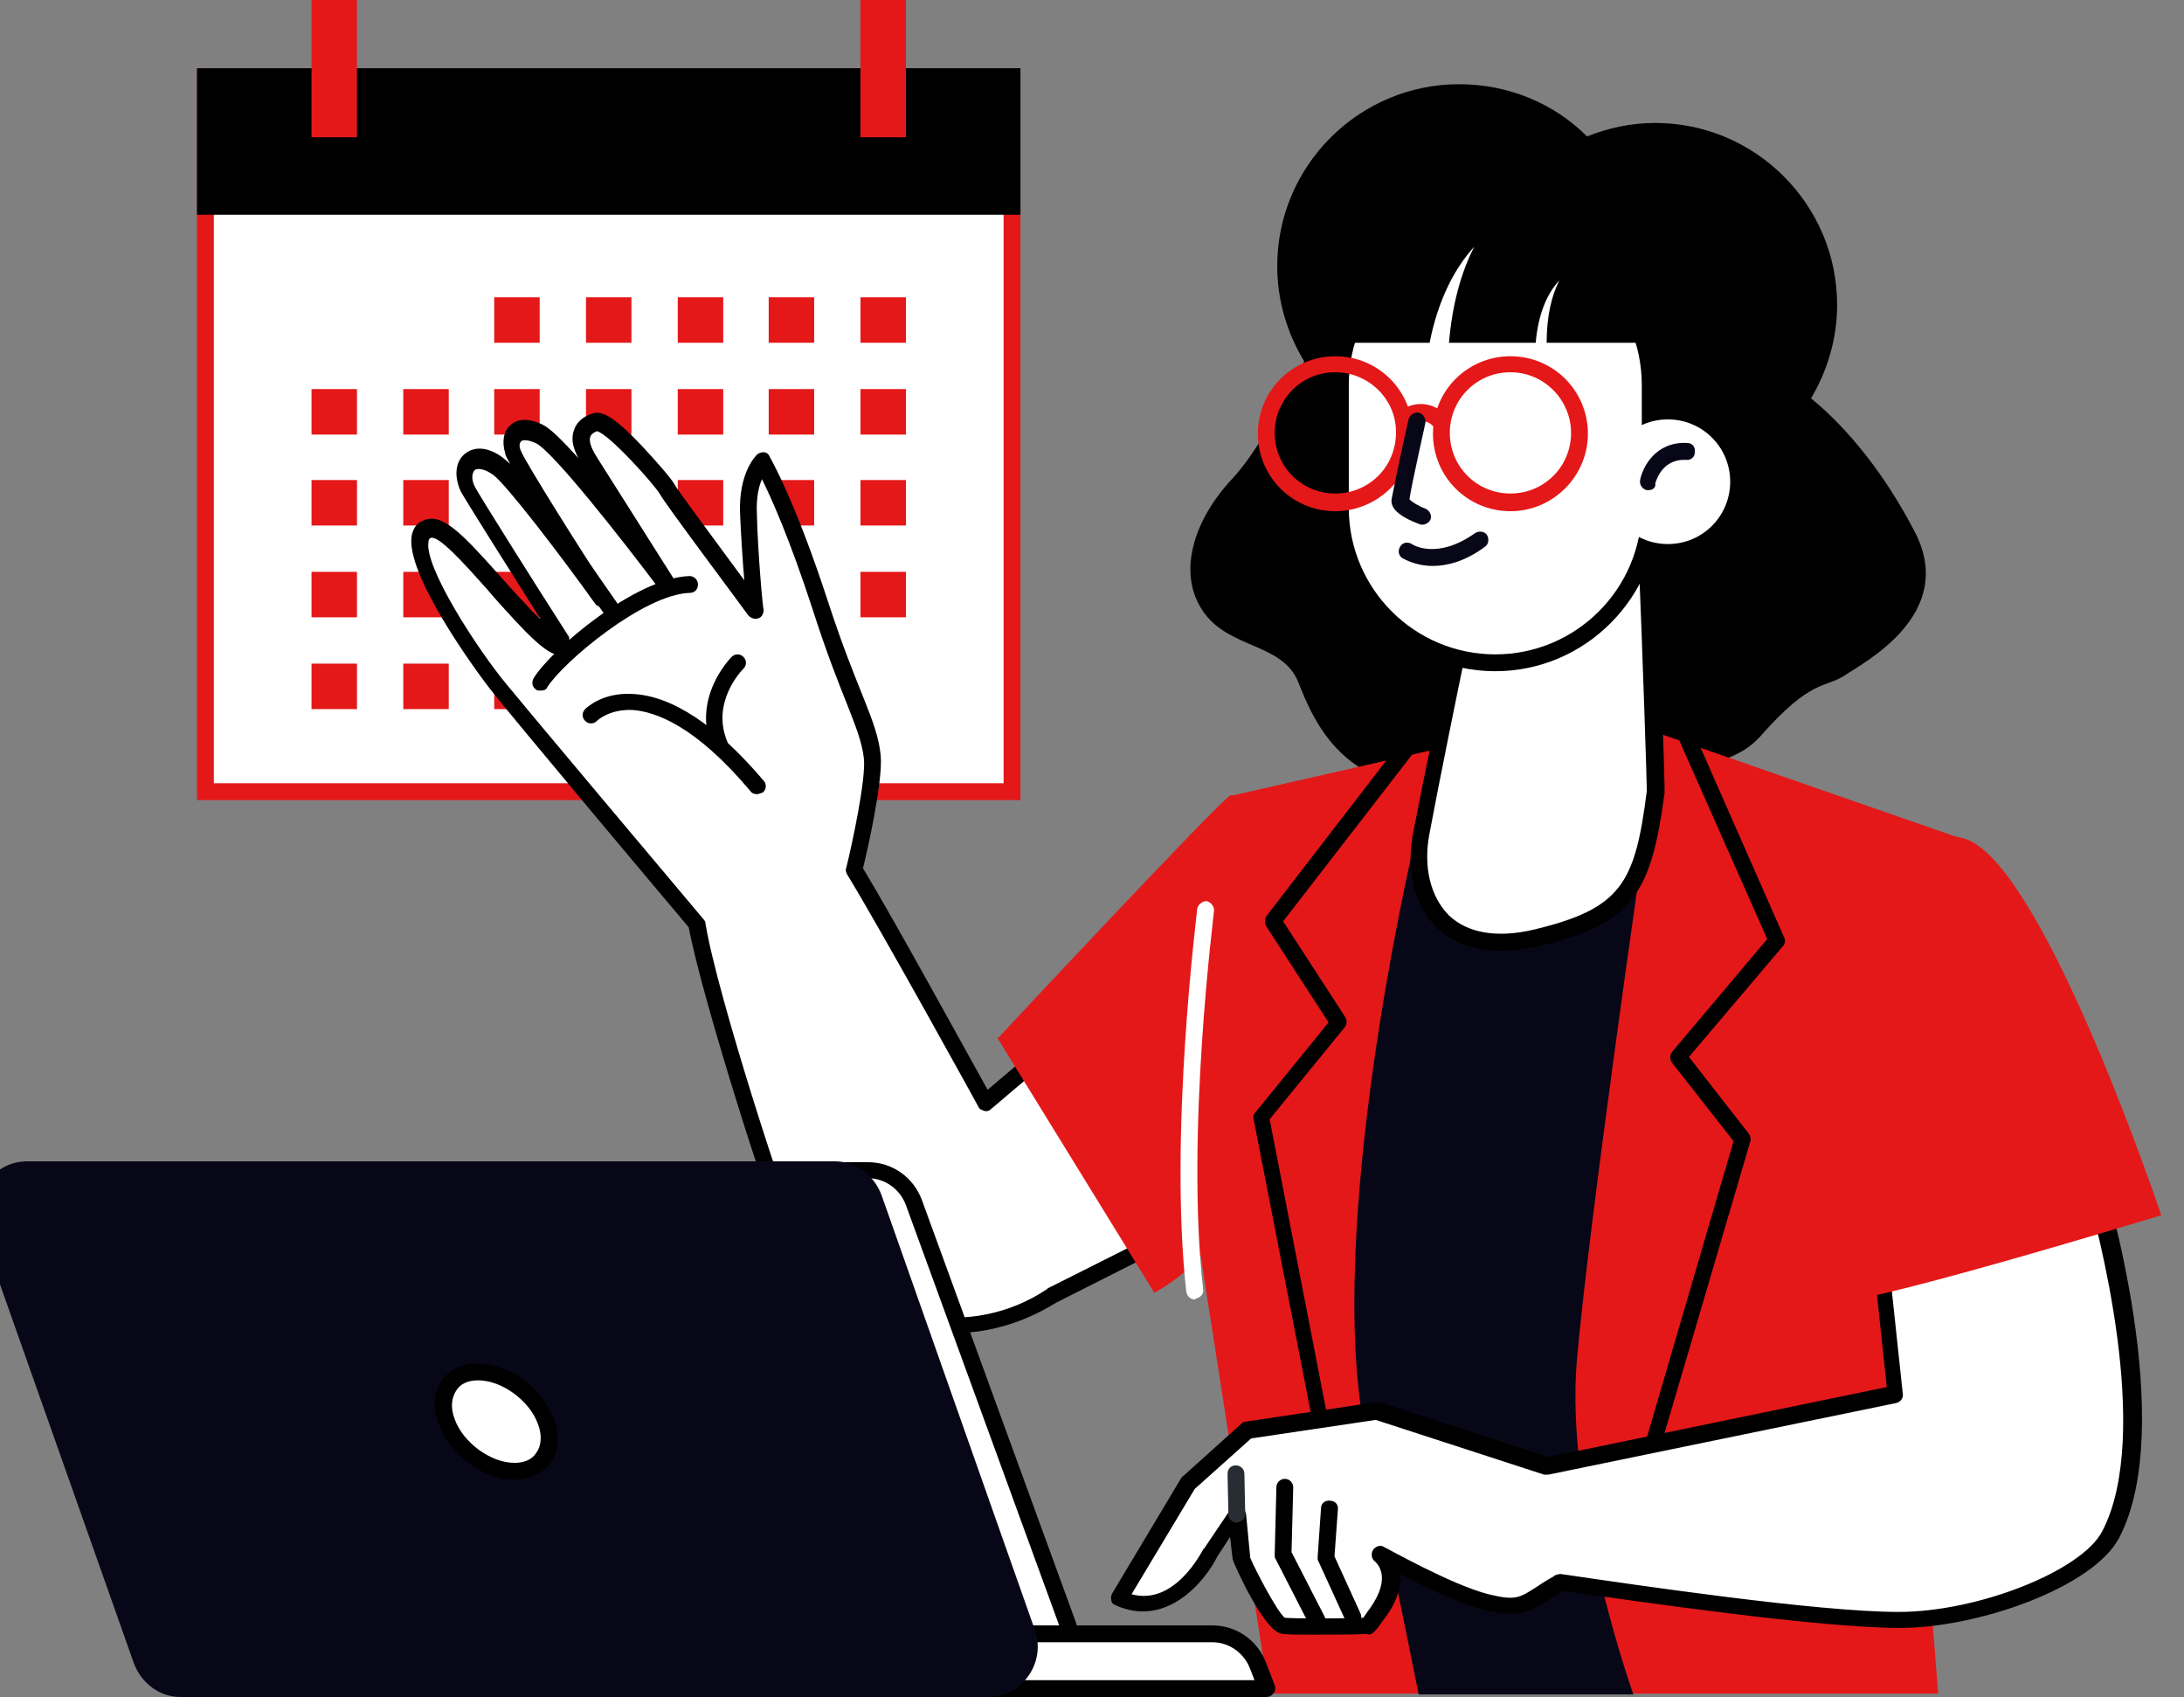 <?xml version="1.0" encoding="UTF-8"?>
<svg xmlns="http://www.w3.org/2000/svg" xmlns:xlink="http://www.w3.org/1999/xlink" version="1.1" id="Ebene_1" x="0px" y="0px" width="259.4px" height="201.5px" viewBox="0 0 259.4 201.5" style="enable-background:new 0 0 259.4 201.5;" xml:space="preserve">
<rect x="0" y="0" width="259.4" height="201.5" fill="#808080" stroke="none"/>
<style type="text/css">
	.st0{fill:#FFFFFF;}
	.st1{fill:#E41819;}
	.st2{fill:#080717;}
	.st3{fill:#282D33;}
</style>
<g id="_x3C_Layer_x3E_">
	<g>
		<g>
			<g>
				<rect x="24.4" y="9.1" class="st0" width="95.8" height="84.9"></rect>
				<path class="st1" d="M119.2,10.1V93H25.4V10.1H119.2L119.2,10.1z M121.2,8.1H23.4V95h97.8L121.2,8.1L121.2,8.1z"></path>
			</g>
			<g>
				<rect x="58.7" y="35.3" class="st1" width="5.4" height="5.4"></rect>
			</g>
			<g>
				<rect x="69.6" y="35.3" class="st1" width="5.4" height="5.4"></rect>
			</g>
			<g>
				<rect x="80.5" y="35.3" class="st1" width="5.4" height="5.4"></rect>
			</g>
			<g>
				<rect x="91.3" y="35.3" class="st1" width="5.4" height="5.4"></rect>
			</g>
			<g>
				<rect x="102.2" y="35.3" class="st1" width="5.4" height="5.4"></rect>
			</g>
			<g>
				<rect x="37" y="46.2" class="st1" width="5.4" height="5.4"></rect>
			</g>
			<g>
				<rect x="47.9" y="46.2" class="st1" width="5.4" height="5.4"></rect>
			</g>
			<g>
				<rect x="58.7" y="46.2" class="st1" width="5.4" height="5.4"></rect>
			</g>
			<g>
				<rect x="69.6" y="46.2" class="st1" width="5.4" height="5.4"></rect>
			</g>
			<g>
				<rect x="80.5" y="46.2" class="st1" width="5.4" height="5.4"></rect>
			</g>
			<g>
				<rect x="91.3" y="46.2" class="st1" width="5.4" height="5.4"></rect>
			</g>
			<g>
				<rect x="102.2" y="46.2" class="st1" width="5.4" height="5.4"></rect>
			</g>
			<g>
				<rect x="37" y="57" class="st1" width="5.4" height="5.4"></rect>
			</g>
			<g>
				<rect x="47.9" y="57" class="st1" width="5.4" height="5.4"></rect>
			</g>
			<g>
				<rect x="58.7" y="57" class="st1" width="5.4" height="5.4"></rect>
			</g>
			<g>
				<rect x="69.6" y="57" class="st1" width="5.4" height="5.4"></rect>
			</g>
			<g>
				<rect x="80.5" y="57" class="st1" width="5.4" height="5.4"></rect>
			</g>
			<g>
				<rect x="91.3" y="57" class="st1" width="5.4" height="5.4"></rect>
			</g>
			<g>
				<rect x="102.2" y="57" class="st1" width="5.4" height="5.4"></rect>
			</g>
			<g>
				<rect x="37" y="67.9" class="st1" width="5.4" height="5.4"></rect>
			</g>
			<g>
				<rect x="47.9" y="67.9" class="st1" width="5.4" height="5.4"></rect>
			</g>
			<g>
				<rect x="58.7" y="67.9" class="st1" width="5.4" height="5.4"></rect>
			</g>
			<g>
				<rect x="69.6" y="67.9" class="st1" width="5.4" height="5.4"></rect>
			</g>
			<g>
				<rect x="80.5" y="67.9" class="st1" width="5.4" height="5.4"></rect>
			</g>
			<g>
				<rect x="91.3" y="67.9" class="st1" width="5.4" height="5.4"></rect>
			</g>
			<g>
				<rect x="102.2" y="67.9" class="st1" width="5.4" height="5.4"></rect>
			</g>
			<g>
				<rect x="37" y="78.8" class="st1" width="5.4" height="5.4"></rect>
			</g>
			<g>
				<rect x="47.9" y="78.8" class="st1" width="5.4" height="5.4"></rect>
			</g>
			<g>
				<rect x="58.7" y="78.8" class="st1" width="5.4" height="5.4"></rect>
			</g>
			<rect x="23.4" y="8.1" width="97.8" height="17.4"></rect>
			<g>
				<rect x="37" class="st1" width="5.4" height="16.3"></rect>
			</g>
			<g>
				<rect x="102.2" class="st1" width="5.4" height="16.3"></rect>
			</g>
		</g>
		<g>
			<g>
				<path class="st0" d="M131,119.1l-13.9,11.8c0,0-11.5-20.9-15.6-27.7c0,0,2.4-10.3,2.2-13.5c-0.3-3.7-2.5-6.7-6.2-17.9      c-4-12.3-6.9-17.2-6.9-17.2s-1.8,1.8-1.7,6.3c0.1,4.5,0.8,11.3,0.8,11.3S79.8,58.9,79.2,58c-0.5-0.9-6.9-8.5-8.6-8      c-1.6,0.6-2.3,2-0.6,4.7s9.3,14.7,9.3,14.7S66.8,52.6,64,51.4c-2.6-1.2-3.7,0.3-3.1,2.2c0.4,1.2,7.9,13,10.6,17.2      c-2.7-3.8-10.3-14-12.3-15.5c-3-2.2-5,0-3.7,2.7c0.5,1,11.2,17.8,11.2,17.8s0.7,2.9-4.9-3.1s-9.2-11-11.3-9.8      c-3.4,1.9,5.6,15,8.8,18.9c2.8,3.5,19.5,23.4,23.4,27.9c1.4,8.7,10.2,35.8,11.4,37.4c6.8,10.1,20.7,13.5,30.7,6.6l19.5-9.8      L131,119.1z"></path>
				<path d="M113.2,158.3c-1.4,0-2.8-0.1-4.3-0.4c-6.3-1.2-12-4.9-15.6-10.3c-1.3-2-9.9-28.9-11.5-37.5c-5-5.9-20.5-24.4-23.2-27.8      c-2.1-2.6-10.5-14.2-9.7-18.7c0.2-1,0.7-1.5,1.2-1.7c2.3-1.3,4.9,1.6,9.2,6.4c1,1.1,2.1,2.4,3.3,3.6c0.6,0.7,1.1,1.2,1.6,1.6      c-3.1-4.9-9.1-14.4-9.5-15.2c-0.8-1.8-0.6-3.5,0.5-4.4c1.2-1,2.9-0.8,4.6,0.5c0.2,0.2,0.5,0.4,0.8,0.7c-0.3-0.6-0.6-1-0.6-1.3      c-0.4-1.3-0.2-2.6,0.6-3.3c0.5-0.5,1.7-1.1,3.8-0.1c0.9,0.4,2.4,1.9,4.3,4C68,53.1,67.8,52,68.2,51c0.2-0.6,0.8-1.5,2.2-1.9      c0.9-0.3,2.2,0,5.7,3.7c1.8,1.9,3.7,4.1,4,4.7c0.3,0.6,4.7,6.5,8.3,11.4c-0.2-2.4-0.4-5.5-0.5-7.9c-0.2-4.9,1.9-6.9,2-7      c0.2-0.2,0.5-0.3,0.8-0.3s0.6,0.2,0.7,0.5c0.1,0.2,3,5.1,7,17.4c1.7,5.2,3.1,8.6,4.1,11.1c1.2,3,1.9,4.9,2.1,7      c0.3,3-1.6,11.4-2.1,13.4c3.7,6.1,12.4,22,14.8,26.3l13-11c0.4-0.4,1.1-0.3,1.4,0.1c0.4,0.4,0.3,1.1-0.1,1.4l-13.9,11.8      c-0.2,0.2-0.5,0.3-0.8,0.2s-0.6-0.2-0.7-0.5c-0.1-0.2-11.5-20.9-15.6-27.6c-0.1-0.2-0.2-0.5-0.1-0.7c0.7-2.8,2.4-10.7,2.1-13.1      c-0.2-1.8-0.9-3.6-2-6.4c-1-2.5-2.4-6-4.1-11.3c-2.7-8.3-4.9-13.2-6-15.4c-0.4,0.9-0.7,2.3-0.6,4.2c0.1,4.4,0.7,11.2,0.8,11.3      c0,0.4-0.2,0.9-0.6,1c-0.4,0.2-0.9,0-1.2-0.3c-1-1.4-10-13.4-10.5-14.4c-0.7-1.2-6.1-7.2-7.5-7.5c-0.5,0.2-0.7,0.4-0.8,0.7      c-0.1,0.3-0.1,1,0.8,2.4C72.6,57,80.2,69,80.2,69c0.3,0.5,0.2,1.1-0.3,1.4c-0.4,0.3-1,0.2-1.4-0.2c-4.8-6.4-13-16.8-14.9-17.6      c-0.9-0.4-1.5-0.4-1.7-0.2s-0.3,0.6,0,1.2c0.4,1.1,7.4,12.3,10.5,16.9c0.3,0.5,0.2,1.1-0.3,1.4c-0.4,0.3-1.1,0.2-1.4-0.2      c-4-5.6-10.5-14.1-12.1-15.3c-1.1-0.8-1.9-0.8-2.2-0.6c-0.3,0.3-0.5,1,0,2c0.4,0.8,6.8,11,11.1,17.7c0.1,0.1,0.1,0.2,0.1,0.3      c0.1,0.6,0.1,1.4-0.6,1.8c-0.9,0.5-2.2,0-5.9-4c-1.2-1.3-2.3-2.5-3.3-3.7c-2.7-3-5.8-6.5-6.7-6c0,0-0.2,0.1-0.2,0.4      c-0.6,2.9,5.8,12.8,9.3,17c2.7,3.3,18.6,22.2,23.4,27.9c0.1,0.1,0.2,0.3,0.2,0.5c1.4,8.6,10.1,35.2,11.2,37      c3.3,4.9,8.5,8.3,14.3,9.4c5.3,1,10.7-0.1,15-3c0,0,0.1,0,0.1-0.1l19.5-9.8c0.5-0.2,1.1-0.1,1.3,0.4s0.1,1.1-0.4,1.3l-19.4,9.8      C121.7,157,117.5,158.3,113.2,158.3z M70.8,51L70.8,51L70.8,51z"></path>
			</g>
			<path d="M227.5,63.3c-3.6-7-8.1-12.5-12.4-16c1.9-3.2,3.1-7,3.1-11.1c0-11.9-9.7-21.6-21.6-21.6c-2.9,0-5.6,0.6-8.1,1.6     c-3.9-3.9-9.3-6.2-15.2-6.2c-11.9,0-21.6,9.7-21.6,21.6c0,4.1,1.2,8,3.2,11.3c-2.1,4.2-5.5,10.7-8.5,13.9     c-4.7,5-6.6,11.3-3.5,15.8s9.4,3.7,11.3,8.4c1.9,4.8,6.1,15.2,21.7,11.7s27.4,1.3,33.3-5.4c5.9-6.7,7.6-5.6,9.9-7.1     C221.3,78.7,232.4,73,227.5,63.3z"></path>
			<path class="st1" d="M137.1,153.5l-18.6-30.2c0,0,26.6-28.5,27.7-28.9C147.2,94,159.2,141.6,137.1,153.5z"></path>
			<polygon class="st1" points="173,88.4 146.2,94.5 142.5,148.4 150.7,201.1 230.2,201.1 225.2,137.1 233.9,99.9 197.1,87.1    "></polygon>
			<path class="st2" d="M167.8,100.9c0,0-10.6,45.3-5.6,69.5s6.3,30.8,6.3,30.8H194c0,0-8.2-22.9-6.7-39.8s7.8-60.3,7.8-60.3     S177.8,124.2,167.8,100.9z"></path>
			<g>
				<path d="M64.2,82c-0.2,0-0.4,0-0.5-0.1c-0.5-0.3-0.6-0.9-0.3-1.4c2.1-3.4,12.1-11.9,18.5-12.1c0.5,0,1,0.4,1,1s-0.4,1-1,1      c-5.5,0.2-15,8.2-16.9,11.2C64.9,81.9,64.6,82,64.2,82z"></path>
			</g>
			<g>
				<path d="M89.9,94.3c-0.3,0-0.6-0.1-0.8-0.4c-6.5-7.7-11.2-9.4-14-9.6c-2.7-0.1-4.1,1.2-4.2,1.3c-0.4,0.4-1,0.4-1.4,0      s-0.4-1,0-1.4c0.1-0.1,2-2,5.6-1.8c4.7,0.2,10,3.7,15.6,10.3c0.4,0.4,0.3,1.1-0.1,1.4C90.3,94.2,90.1,94.3,89.9,94.3z"></path>
			</g>
			<g>
				<path d="M85.5,89.5c-0.4,0-0.8-0.2-0.9-0.6c-2.5-6,2.1-10.7,2.3-10.9c0.4-0.4,1-0.4,1.4,0s0.4,1,0,1.4l0,0      c-0.2,0.2-3.9,4-1.9,8.7c0.2,0.5,0,1.1-0.5,1.3C85.7,89.4,85.6,89.5,85.5,89.5z"></path>
			</g>
			<g>
				<path d="M72.5,73.2c-0.3,0-0.6-0.1-0.8-0.4l-3-4.3c-0.3-0.5-0.2-1.1,0.2-1.4c0.5-0.3,1.1-0.2,1.4,0.2l3,4.3      c0.3,0.5,0.2,1.1-0.2,1.4C72.9,73.1,72.7,73.2,72.5,73.2z"></path>
			</g>
			<g>
				<path class="st0" d="M248.4,139.5l-25.6,5.4l2.2,20.6l-41.3,8.5l-20.2-6.6l-15.4,2.3l-7,6.3l-8.2,13.7      c6.7,3.1,10.8-5.4,10.8-5.4l3.1-4.6l0.5,5.3c0.5,1.2,3.7,7.8,5,8c1.9,0.2,10,0,10,0s0,0,1.1-1.5c3.4-4.8,0.3-7,0.3-7      s8.1,4.6,12.7,5.7c4.5,1.1,4.5,0,8.4-2.2c0.1,0,0.2-0.1,0.2-0.2c9.4,1.4,30.6,4.5,40.3,4.5c9.3,0,22.3-4.8,25.1-10.2      C257.5,168.9,248.4,139.5,248.4,139.5z"></path>
				<path d="M155.9,194.1c-1.5,0-2.9,0-3.6-0.1c-2.2-0.2-5.8-8.5-5.8-8.6s-0.1-0.2-0.1-0.3l-0.3-2.6l-1.5,2.3      c-1.6,3.2-6.2,8.5-12.1,5.8c-0.3-0.1-0.5-0.3-0.5-0.6c-0.1-0.3,0-0.6,0.1-0.8l8.2-13.7c0.1-0.1,0.1-0.2,0.2-0.2l7-6.3      c0.1-0.1,0.3-0.2,0.5-0.2l15.4-2.3c0.2,0,0.3,0,0.5,0l20,6.5l40.2-8.3L222,145c-0.1-0.5,0.3-1,0.8-1.1l25.6-5.4      c0.5-0.1,1,0.2,1.2,0.7c0.4,1.2,9.1,30,2.1,43.4c-3.1,5.9-16.8,10.7-26,10.7c-9.6,0-30.9-3.1-40-4.4c-0.8,0.4-1.4,0.8-2,1.2      c-2.3,1.4-3.3,2-7.2,1.1c-3-0.7-7.4-2.8-10.2-4.3c0.1,1.3-0.2,3.1-1.8,5.2c-1.2,1.7-1.6,2.2-2.2,1.9      C161.2,194.1,158.4,194.1,155.9,194.1z M152.6,192.1c1.5,0.1,6.4,0.1,9.3,0c0.2-0.2,0.4-0.6,0.8-1.1c2.7-3.8,0.8-5.4,0.6-5.6      c-0.4-0.3-0.5-0.9-0.2-1.4c0.3-0.4,0.9-0.6,1.3-0.3c0.1,0,8,4.5,12.4,5.6c3.2,0.8,3.7,0.4,5.6-0.8c0.6-0.4,1.2-0.8,2.1-1.3      c0,0,0.1,0,0.1-0.1c0.2-0.1,0.5-0.2,0.8-0.2c8.9,1.3,30.5,4.5,40.1,4.5c9.5,0,21.8-4.9,24.2-9.6c6-11.5-0.6-36.1-2-41l-23.8,5      l2.1,19.7c0.1,0.5-0.3,1-0.8,1.1l-41.3,8.5c-0.2,0-0.3,0-0.5,0l-20-6.5l-14.8,2.2l-6.7,6l-7.5,12.5c5.1,1.4,8.3-5,8.5-5.3      c0,0,0-0.1,0.1-0.1l3.1-4.6c0.2-0.3,0.7-0.5,1.1-0.4c0.4,0.1,0.7,0.4,0.8,0.9l0.5,5.2C149.2,186.6,151.7,191.4,152.6,192.1z       M152.7,192.1L152.7,192.1L152.7,192.1z"></path>
			</g>
			<path class="st1" d="M217.8,154.4c0.5,1.6,38.9-10.1,38.9-10.1s-13.5-40.3-22.8-44.5C224.6,95.7,205.8,117.3,217.8,154.4z"></path>
			<g>
				<path d="M156.7,168.6c-0.5,0-0.9-0.3-1-0.8l-6.8-34.9c-0.1-0.3,0-0.6,0.2-0.8l8.7-10.7l-7.4-11.4c-0.2-0.4-0.2-0.8,0-1.2      l15.8-20.5c0.3-0.4,1-0.5,1.4-0.2s0.5,1,0.2,1.4l-15.4,19.9l7.4,11.4c0.2,0.4,0.2,0.8-0.1,1.2l-8.9,10.9l6.7,34.5      C157.6,167.9,157.3,168.5,156.7,168.6C156.8,168.6,156.7,168.6,156.7,168.6z"></path>
			</g>
			<g>
				<path d="M196.6,171.9c-0.1,0-0.2,0-0.3,0c-0.5-0.2-0.8-0.7-0.7-1.2l10.3-35.2l-7.3-9.3c-0.3-0.4-0.3-0.9,0-1.3l11.3-13.4      l-10.5-23.7c-0.2-0.5,0-1.1,0.5-1.3c0.5-0.2,1.1,0,1.3,0.5l10.7,24.3c0.2,0.3,0.1,0.8-0.1,1l-11.2,13.2l7.1,9.1      c0.2,0.3,0.3,0.6,0.2,0.9l-10.5,35.7C197.4,171.6,197,171.9,196.6,171.9z"></path>
			</g>
			<g>
				<path class="st0" d="M173.2,76.9c0,0-3.2,15.6-4.4,21.8c-1.5,7.6,2.5,15.2,13.5,12.6s12.8-6.1,14.3-17.3c0.1-0.6-1.1-31-1.1-31      S184.1,77.6,173.2,76.9z"></path>
				<path d="M178.2,112.9c-3.7,0-6.1-1.4-7.5-2.7c-2.7-2.6-3.8-6.9-2.8-11.6c1.2-6.2,4.4-21.7,4.4-21.8c0.1-0.5,0.6-0.8,1-0.8      c10.2,0.6,21.4-13.3,21.5-13.5c0.3-0.3,0.7-0.5,1.1-0.3c0.4,0.1,0.7,0.5,0.7,0.9c0.4,9.1,1.2,30.5,1.1,31.1      c-1.6,11.9-3.7,15.5-15.1,18.2C180.9,112.7,179.5,112.9,178.2,112.9z M174,77.9c-0.7,3.3-3.2,15.6-4.2,21      c-0.8,4,0.1,7.6,2.3,9.8c2.2,2.1,5.7,2.7,10,1.7c10.5-2.5,12.1-5.5,13.5-16.5c0-0.8-0.5-16.5-1-28.3      C191.1,69.6,182.6,77.9,174,77.9z"></path>
			</g>
			<g>
				<path class="st0" d="M177.6,78.7L177.6,78.7c-10.2,0-18.4-8.2-18.4-18.4V45.7c0-10.2,8.2-18.4,18.4-18.4l0,0      c10.2,0,18.4,8.2,18.4,18.4v14.6C196,70.4,187.7,78.7,177.6,78.7z"></path>
				<path d="M177.6,79.7c-10.7,0-19.4-8.7-19.4-19.4V45.7c0-10.7,8.7-19.4,19.4-19.4S197,35,197,45.7v14.6      C197,70.9,188.3,79.7,177.6,79.7z M177.6,28.3c-9.6,0-17.4,7.8-17.4,17.4v14.6c0,9.6,7.8,17.4,17.4,17.4      c9.6,0,17.4-7.8,17.4-17.4V45.7C195,36.1,187.2,28.3,177.6,28.3z"></path>
			</g>
			<g>
				<g>
					<path class="st1" d="M158.6,60.7c-5.1,0-9.2-4.1-9.2-9.2s4.1-9.2,9.2-9.2c5.1,0,9.2,4.1,9.2,9.2       C167.9,56.5,163.7,60.7,158.6,60.7z M158.6,44.2c-4,0-7.2,3.2-7.2,7.2s3.2,7.2,7.2,7.2s7.2-3.2,7.2-7.2       C165.9,47.5,162.6,44.2,158.6,44.2z"></path>
				</g>
				<g>
					<path class="st1" d="M179.4,60.7c-5.1,0-9.2-4.1-9.2-9.2s4.1-9.2,9.2-9.2c5.1,0,9.2,4.1,9.2,9.2       C188.6,56.5,184.5,60.7,179.4,60.7z M179.4,44.2c-4,0-7.2,3.2-7.2,7.2s3.2,7.2,7.2,7.2s7.2-3.2,7.2-7.2       C186.6,47.5,183.4,44.2,179.4,44.2z"></path>
				</g>
				<g>
					<path class="st1" d="M170.8,50.8c-0.3,0-0.5-0.1-0.7-0.3c-0.7-0.7-2-0.7-2.7,0c-0.4,0.4-1,0.4-1.4,0s-0.4-1,0-1.4       c1.5-1.5,4-1.5,5.5,0c0.4,0.4,0.4,1,0,1.4C171.4,50.7,171.1,50.8,170.8,50.8z"></path>
				</g>
			</g>
			<g>
				<path class="st2" d="M168.9,62.3c-0.1,0-0.2,0-0.4-0.1c-1.6-0.6-3.5-1.6-3.2-3c0.3-1.7,1.9-9.1,2-9.4c0.1-0.5,0.7-0.9,1.2-0.8      c0.5,0.1,0.9,0.7,0.8,1.2c0,0.1-1.6,7.1-1.9,9.1c0.3,0.3,1.1,0.8,1.9,1.1c0.5,0.2,0.8,0.8,0.6,1.3      C169.7,62.1,169.3,62.3,168.9,62.3z"></path>
			</g>
			<g>
				<path class="st2" d="M170.2,67.2c-2.2,0-3.5-0.9-3.6-0.9c-0.5-0.3-0.6-0.9-0.3-1.4s0.9-0.6,1.4-0.3c0.1,0.1,3,1.9,7.5-1.3      c0.5-0.3,1.1-0.2,1.4,0.2c0.3,0.5,0.2,1.1-0.2,1.4C174,66.7,171.8,67.2,170.2,67.2z"></path>
			</g>
			<path class="st0" d="M205.5,57.2c0,4.1-3.3,7.4-7.4,7.4c-4.1,0-7.4-3.3-7.4-7.4s3.3-7.4,7.4-7.4     C202.2,49.8,205.5,53.1,205.5,57.2z"></path>
			<path d="M182.4,40.7c0.3-3.5,1.4-5.9,2.8-7.4c-0.9,1.8-1.5,4.2-1.5,7.4h12c0,0,21.8-10.2,7.3-21c-7.2-5.4-13.1-4.3-17.5-2.2     c-2-3-5.1-5.7-8.9-6.5c-8-1.5-29.6,3.5-19.6,29.7h12.8c1-5.1,3-8.9,5.3-11.4c-1.5,2.9-2.6,6.7-3,11.4H182.4z"></path>
			<g>
				<path d="M156.4,193.4c-0.4,0-0.7-0.2-0.9-0.5l-4-7.8c-0.1-0.1-0.1-0.3-0.1-0.5l0.2-8c0-0.6,0.5-1,1-1c0.6,0,1,0.5,1,1l-0.2,7.7      l3.9,7.6c0.3,0.5,0.1,1.1-0.4,1.3C156.7,193.3,156.6,193.4,156.4,193.4z"></path>
			</g>
			<g>
				<path d="M160.7,193c-0.4,0-0.7-0.2-0.9-0.6l-3.2-7c-0.1-0.1-0.1-0.3-0.1-0.5l0.4-5.8c0-0.6,0.5-1,1.1-0.9c0.6,0,1,0.5,0.9,1.1      l-0.4,5.5l3.1,6.8c0.2,0.5,0,1.1-0.5,1.3C161,193,160.9,193,160.7,193z"></path>
			</g>
			<g>
				<g>
					<path class="st0" d="M121.3,200.5h-96c-2.4,0-4.6-1.5-5.5-3.8l-18.2-50c-1.4-3.8,1.4-7.8,5.5-7.8h96c2.4,0,4.6,1.5,5.5,3.8       l18.2,49.9C128.1,196.4,125.3,200.5,121.3,200.5z"></path>
					<path d="M121.3,201.5h-96c-2.9,0-5.4-1.8-6.4-4.5L0.7,147.1c-0.8-2.1-0.5-4.4,0.8-6.2s3.3-2.9,5.6-2.9h96       c2.9,0,5.4,1.8,6.4,4.5l18.2,49.9c0.8,2.1,0.5,4.4-0.8,6.2C125.6,200.4,123.5,201.5,121.3,201.5z M7.1,139.9       c-1.6,0-3,0.8-4,2.1c-0.9,1.3-1.1,2.9-0.6,4.4l18.2,49.9c0.7,1.9,2.5,3.2,4.5,3.2h96c1.6,0,3-0.8,4-2.1       c0.9-1.3,1.1-2.9,0.6-4.4l-18.2-49.9c-0.7-1.9-2.5-3.2-4.5-3.2L7.1,139.9L7.1,139.9z"></path>
				</g>
				<g>
					<path class="st0" d="M150.4,200.5l-1-2.6c-0.8-2.3-3-3.8-5.5-3.8H48c-3.6,0-6.2,3.1-5.8,6.5L150.4,200.5L150.4,200.5z"></path>
					<path d="M150.4,201.5H42.2c-0.5,0-0.9-0.4-1-0.9c-0.2-1.9,0.4-3.8,1.7-5.3S46,193,48,193h96c2.9,0,5.4,1.8,6.4,4.5l1,2.6       c0.1,0.3,0.1,0.6-0.1,0.9C151.1,201.3,150.8,201.5,150.4,201.5z M43.1,199.5H149l-0.5-1.3c-0.7-1.9-2.5-3.2-4.5-3.2H48       c-1.4,0-2.7,0.6-3.6,1.6C43.7,197.4,43.2,198.4,43.1,199.5z"></path>
				</g>
				<path class="st2" d="M117.4,201.5h-96c-2.4,0-4.6-1.6-5.5-4L-2.3,146c-1.4-3.9,1.4-8.1,5.5-8.1h96c2.4,0,4.6,1.6,5.5,4      l18.2,51.6C124.3,197.4,121.4,201.5,117.4,201.5z"></path>
				<g>
					<path class="st0" d="M64.9,168.8c1.2,3.3-0.5,5.9-3.7,5.9c-3.3,0-6.9-2.6-8-5.9c-1.2-3.3,0.5-5.9,3.7-5.9       S63.7,165.5,64.9,168.8z"></path>
					<path d="M61.1,175.7c-3.7,0-7.6-2.9-9-6.6c-0.7-1.9-0.6-3.8,0.4-5.2c0.9-1.3,2.4-2,4.3-2c3.7,0,7.6,2.9,9,6.6       c0.7,1.9,0.6,3.8-0.4,5.2C64.5,174.9,63,175.7,61.1,175.7z M56.8,163.9c-1.2,0-2.1,0.4-2.6,1.2c-0.6,0.9-0.7,2.1-0.2,3.4       c1,2.8,4.3,5.2,7.1,5.2c1.2,0,2.1-0.4,2.6-1.2c0.6-0.8,0.7-2.1,0.2-3.4l0,0C62.9,166.3,59.6,163.9,56.8,163.9z"></path>
				</g>
			</g>
			<g>
				<path class="st0" d="M141.9,154.3c-0.5,0-0.9-0.4-1-0.9c-2.1-18.8,1.3-45.2,1.3-45.5c0.1-0.5,0.6-0.9,1.1-0.9      c0.5,0.1,0.9,0.6,0.9,1.1c0,0.3-3.4,26.5-1.3,45c0.1,0.5-0.3,1-0.9,1.1C142,154.3,142,154.3,141.9,154.3z"></path>
			</g>
			<g>
				<path class="st2" d="M195.8,58.2c-0.1,0-0.1,0-0.2,0c-0.5-0.1-0.9-0.6-0.8-1.2c0.3-1.6,1.9-4.6,5.6-4.4c0.6,0,1,0.5,0.9,1.1      c0,0.6-0.5,1-1.1,0.9c-2.8-0.1-3.5,2.5-3.6,2.8C196.7,57.9,196.3,58.2,195.8,58.2z"></path>
			</g>
			<g>
				<path class="st3" d="M146.9,180.8c-0.5,0-1-0.4-1-1l-0.1-4.8c0-0.6,0.4-1,1-1l0,0c0.5,0,1,0.4,1,1l0.1,4.8      C147.9,180.3,147.5,180.7,146.9,180.8L146.9,180.8z"></path>
			</g>
		</g>
	</g>
</g>
</svg>
